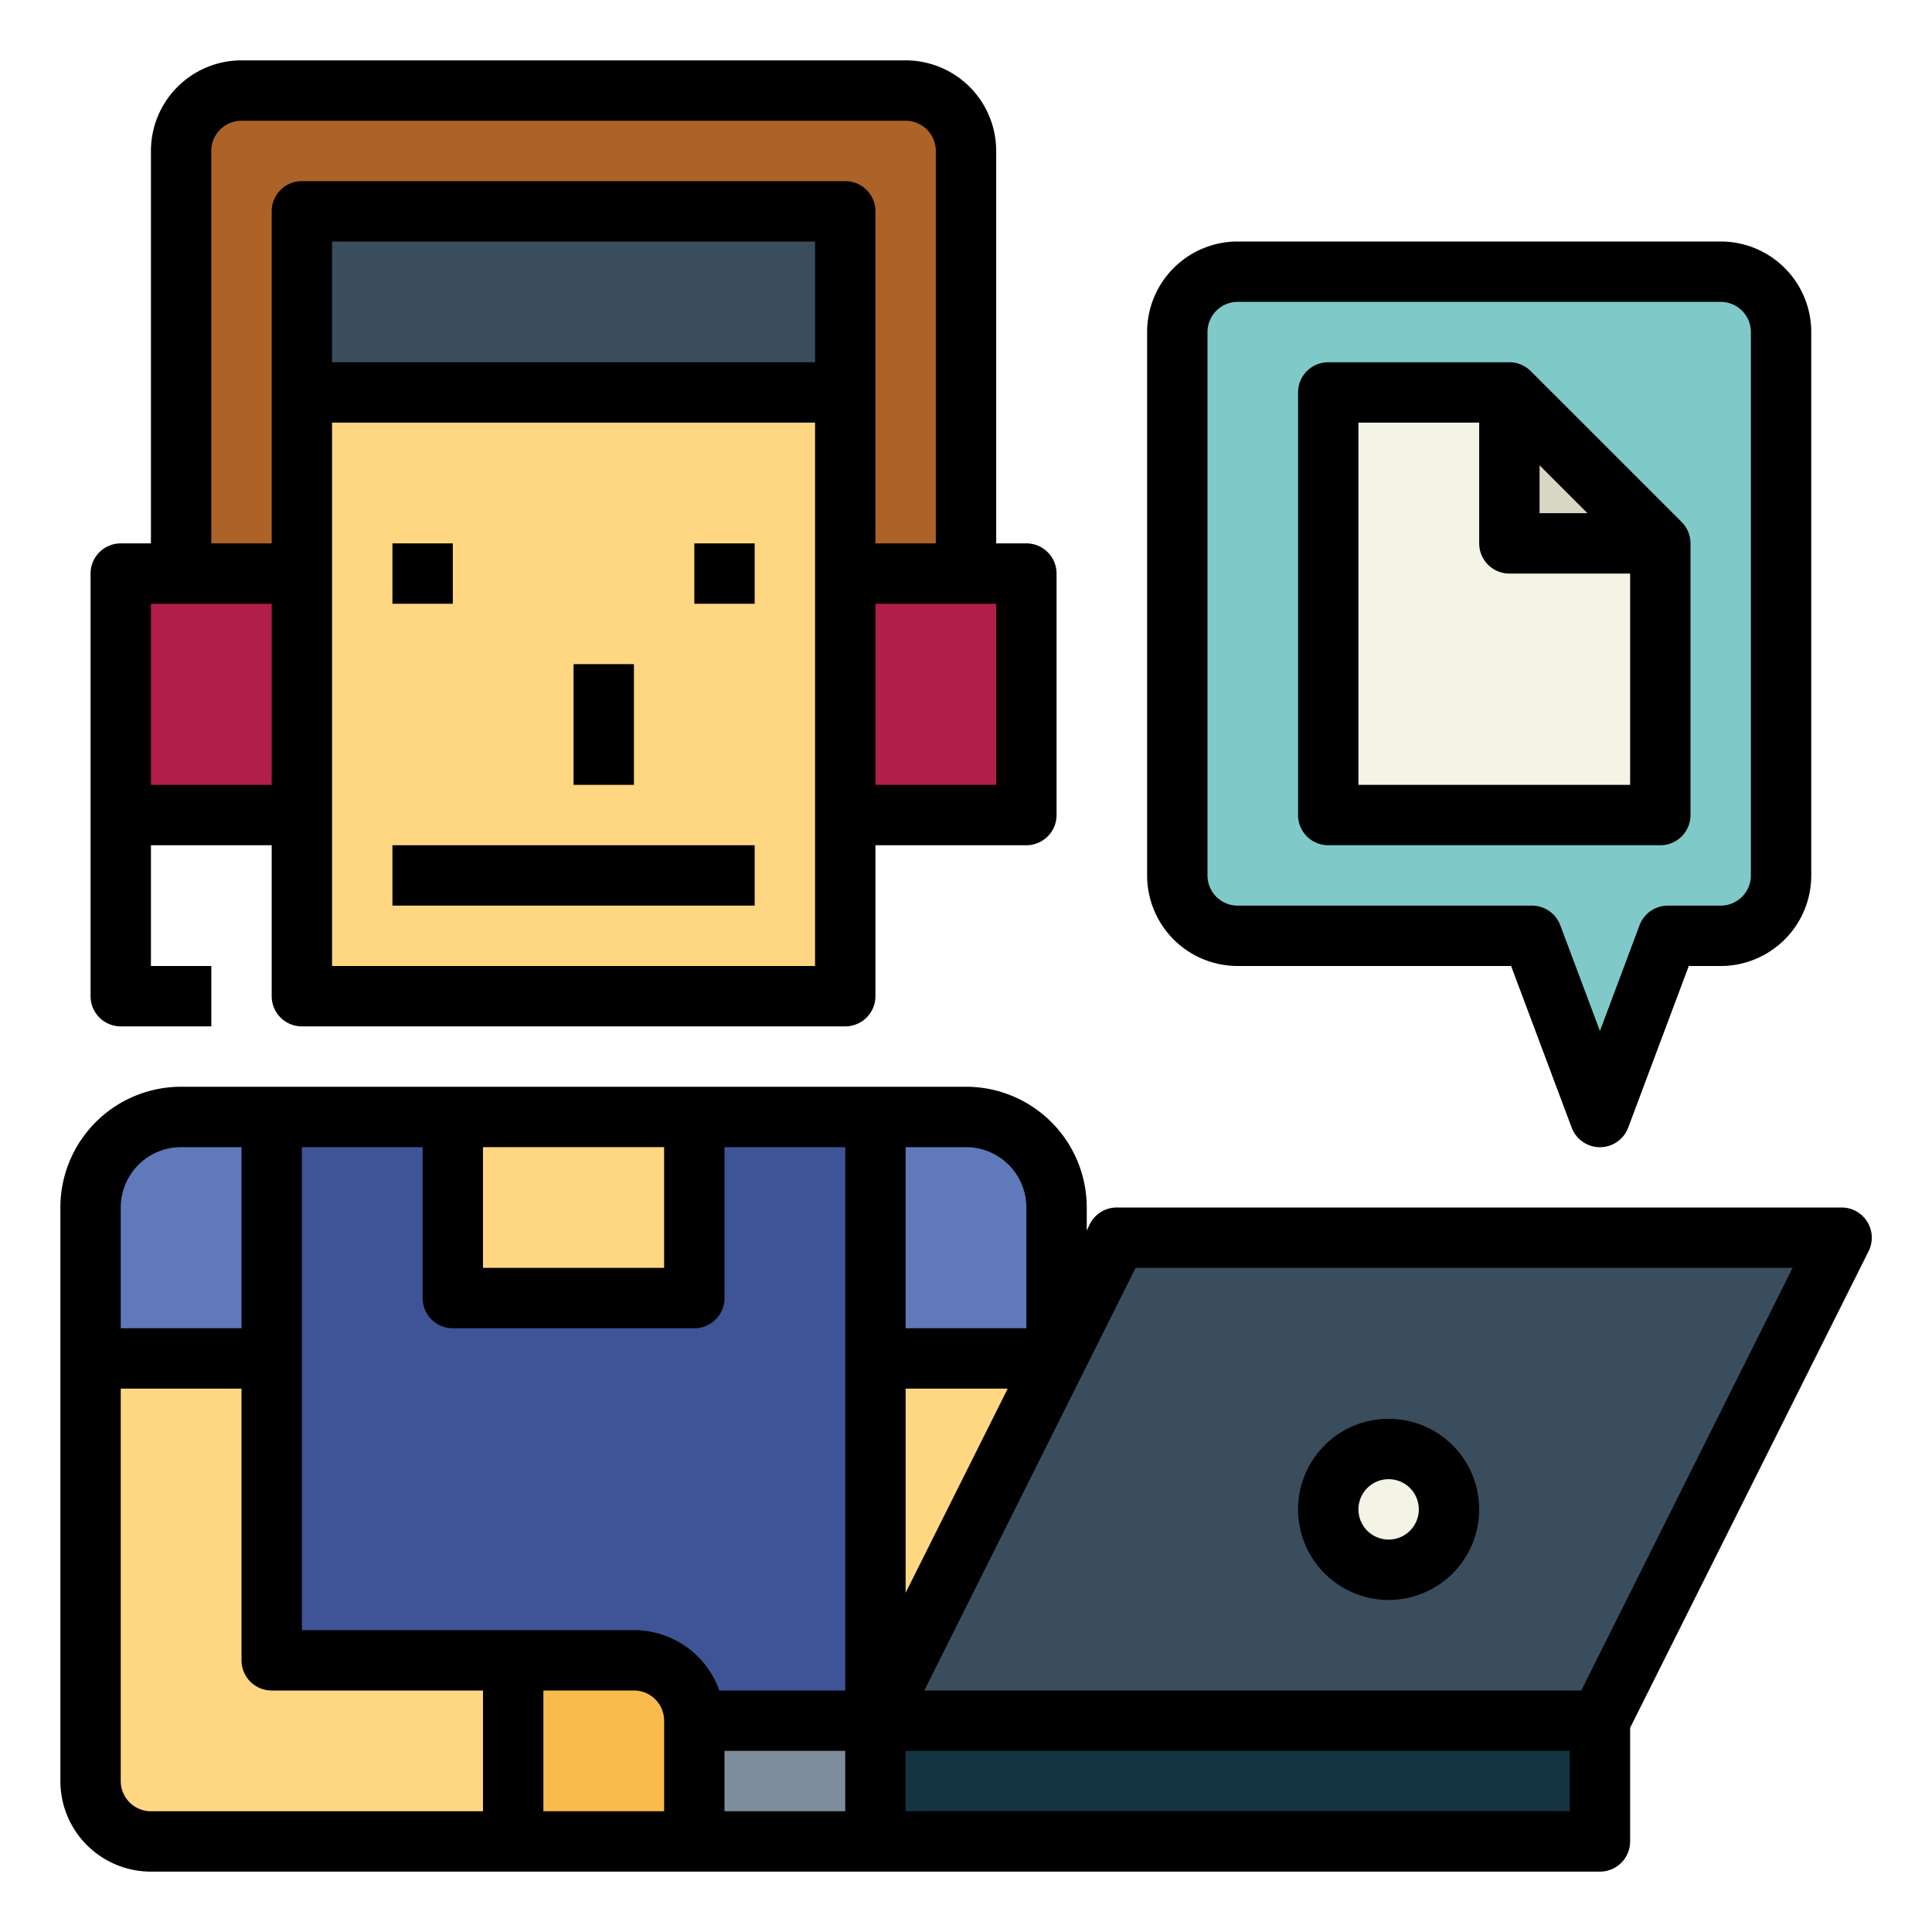 <svg height="512" viewBox="0 0 64 64" width="512" xmlns="http://www.w3.org/2000/svg"><g data-name="Filled outline"><path d="M57 9H41a2 2 0 0 0-2 2v18a2 2 0 0 0 2 2h9.75L53 37l2.25-6H57a2 2 0 0 0 2-2V11a2 2 0 0 0-2-2z" fill="#7fcac9"/><path d="M50 13h-6v14h11v-9z" fill="#f4f4e6"/><path d="M55 18h-5v-5z" fill="#d8d7c3"/><path d="M10 13h18v20H10z" fill="#ffd782"/><path d="M29 57h-6a2 2 0 0 0-2-2H9V37h20z" fill="#3e5496"/><path d="M6 37h3v8H3v-5a3 3 0 0 1 3-3zm29 8h-6v-8h3a3 3 0 0 1 3 3v5z" fill="#5f79ba"/><path d="M4 19h6v8H4zm24 0h6v8h-6z" fill="#b11e48"/><path d="M28 3H8a2 2 0 0 0-2 2v14h4V7h18v12h4V5a2 2 0 0 0-2-2z" fill="#ad6327"/><path d="M10 7h18v6H10z" fill="#394d5c"/><path d="M15 37h8v6h-8zM9 55V45H3v14a2 2 0 0 0 2 2h18v-4a2 2 0 0 0-2-2z" fill="#ffd782"/><path d="M17 55h4a2 2 0 0 1 2 2v4h-6v-6z" fill="#f9bb4b"/><path d="M29 45h6v12h-6z" fill="#ffd782"/><path d="M23 57h6v4h-6z" fill="#7d8d9c"/><path d="m29 57 8-16h24l-8 16z" fill="#394d5c"/><circle cx="46" cy="50" fill="#f4f4e6" r="2"/><path d="M29 57h24v4H29z" fill="#143441"/><path d="M50.707 12.293A1 1 0 0 0 50 12h-6a1 1 0 0 0-1 1v14a1 1 0 0 0 1 1h11a1 1 0 0 0 1-1v-9a1 1 0 0 0-.293-.707zM51 15.414 52.586 17H51zM54 26h-9V14h4v4a1 1 0 0 0 1 1h4zm-41 2h12v2H13zm0-10h2v2h-2zm10 0h2v2h-2zm-4 4h2v4h-2z"/><path d="M5 5v13H4a1 1 0 0 0-1 1v14a1 1 0 0 0 1 1h3v-2H5v-4h4v5a1 1 0 0 0 1 1h18a1 1 0 0 0 1-1v-5h5a1 1 0 0 0 1-1v-8a1 1 0 0 0-1-1h-1V5a3 3 0 0 0-3-3H8a3 3 0 0 0-3 3zm4 21H5v-6h4zm18 6H11V14h16zm0-20H11V8h16zm6 8v6h-4v-6zM7 5a1 1 0 0 1 1-1h22a1 1 0 0 1 1 1v13h-2V7a1 1 0 0 0-1-1H10a1 1 0 0 0-1 1v11H7zM5 62h48a1 1 0 0 0 1-1v-3.764l7.9-15.789A1 1 0 0 0 61 40H37a1 1 0 0 0-.9.553l-.1.211V40a4 4 0 0 0-4-4H6a4 4 0 0 0-4 4v19a3 3 0 0 0 3 3zm17-2h-4v-4h3a1 1 0 0 1 1 1zm6 0h-4v-2h4zm9.618-18h21.764l-7 14H30.618zM30 38h2a2 2 0 0 1 2 2v4h-4zm0 8h3.382L30 52.764zm0 12h22v2H30zM16 38h6v4h-6zm-6 0h4v5a1 1 0 0 0 1 1h8a1 1 0 0 0 1-1v-5h4v18h-4.171A3.006 3.006 0 0 0 21 54H10zm-6 2a2 2 0 0 1 2-2h2v6H4zm0 6h4v9a1 1 0 0 0 1 1h7v4H5a1 1 0 0 1-1-1z"/><path d="M46 53a3 3 0 1 0-3-3 3 3 0 0 0 3 3zm0-4a1 1 0 1 1-1 1 1 1 0 0 1 1-1zM41 8a3 3 0 0 0-3 3v18a3 3 0 0 0 3 3h9.057l2.006 5.352a1 1 0 0 0 1.874 0L55.943 32H57a3 3 0 0 0 3-3V11a3 3 0 0 0-3-3zm17 3v18a1 1 0 0 1-1 1h-1.75a1 1 0 0 0-.937.648L53 34.152l-1.313-3.5A1 1 0 0 0 50.75 30H41a1 1 0 0 1-1-1V11a1 1 0 0 1 1-1h16a1 1 0 0 1 1 1z"/></g></svg>
